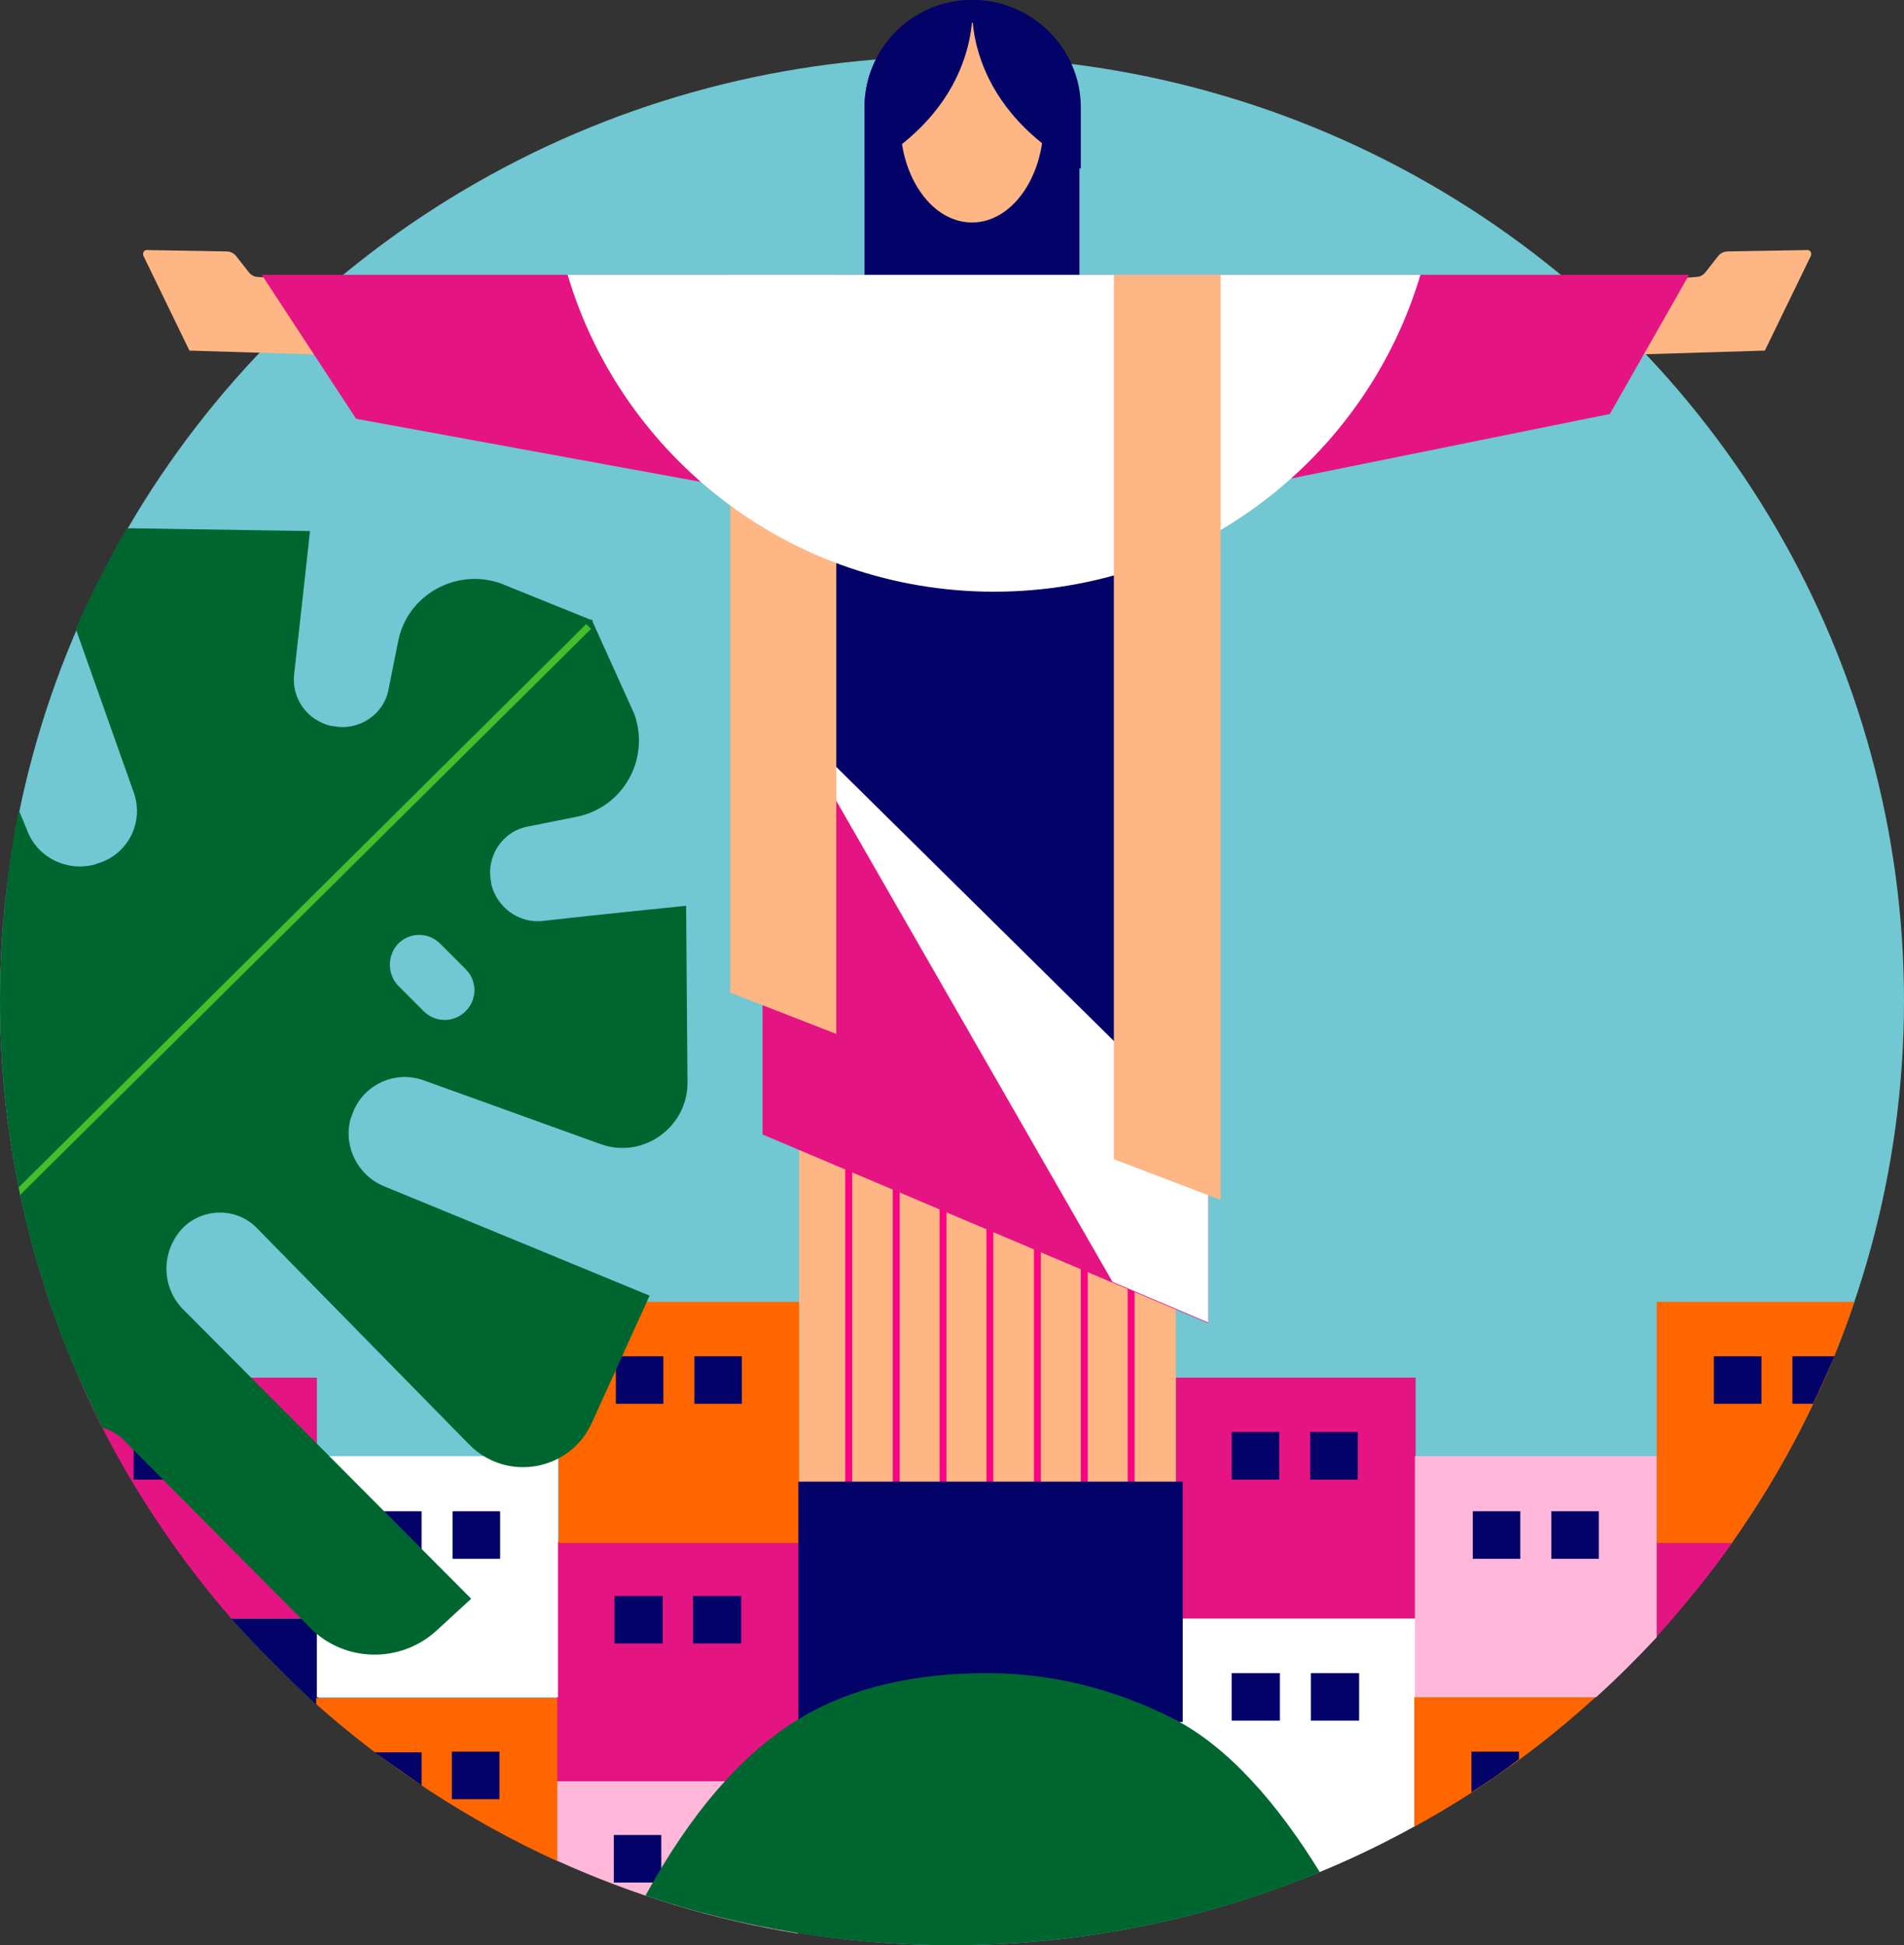 <?xml version="1.0" encoding="utf-8"?>
<!-- Generator: Adobe Illustrator 27.9.0, SVG Export Plug-In . SVG Version: 6.00 Build 0)  -->
<svg version="1.1" id="Layer_1" xmlns="http://www.w3.org/2000/svg" xmlns:xlink="http://www.w3.org/1999/xlink" x="0px" y="0px"
	 viewBox="0 0 276.4 282.4" style="enable-background:new 0 0 276.4 282.4;" xml:space="preserve">
<rect x="0" y="0" width="276.4" height="282.4" fill="#333333" stroke="none"/>
<style type="text/css">
	.st0{fill:#71C7D2;}
	.st1{fill:#E51483;}
	.st2{fill:#020268;}
	.st3{fill:#FFB8DA;}
	.st4{fill:#FFFFFF;}
	.st5{fill:#FF6600;}
	.st6{fill:#FFB685;}
	.st7{fill:#FA0085;}
	.st8{fill:#006630;}
	.st9{fill:#43BF2C;}
</style>
<ellipse class="st0" cx="138.2" cy="145.3" rx="138.2" ry="137.1"/>
<g>
	<g>
		<path class="st1" d="M33.6,235h12.4v-35H11.4C17,212.8,24.6,224.6,33.6,235z"/>
		<g>
			<rect x="19.4" y="207.9" class="st2" width="6.9" height="6.9"/>
			<rect x="30.8" y="207.9" class="st2" width="6.9" height="6.9"/>
		</g>
	</g>
	<g>
		<rect x="80.8" y="223.8" class="st1" width="35.3" height="35"/>
		<g>
			<rect x="89.2" y="231.7" class="st2" width="7" height="6.9"/>
			<rect x="100.6" y="231.7" class="st2" width="7" height="6.9"/>
		</g>
	</g>
	<g>
		<path class="st3" d="M80.8,270.1c11,5,22.7,8.6,35,10.6v-22.1h-35V270.1z"/>
		<g>
			<rect x="89.1" y="266.4" class="st2" width="6.9" height="6.9"/>
			<rect x="100.5" y="266.4" class="st2" width="6.9" height="6.9"/>
		</g>
	</g>
	<g>
		<path class="st2" d="M46.2,247.7V235H33.6C37.6,239.5,41.8,243.7,46.2,247.7z"/>
	</g>
	<g>
		<rect x="46" y="211.4" class="st4" width="35" height="35"/>
		<g>
			<rect x="54.3" y="219.4" class="st2" width="6.9" height="6.9"/>
			<rect x="65.7" y="219.4" class="st2" width="6.9" height="6.9"/>
		</g>
	</g>
	<g>
		<rect x="81.1" y="189" class="st5" width="35" height="35"/>
		<g>
			<rect x="89.4" y="196.9" class="st2" width="6.9" height="6.9"/>
			<rect x="100.8" y="196.9" class="st2" width="6.9" height="6.9"/>
		</g>
	</g>
	<g>
		<path class="st5" d="M45.9,247.4c10.4,9.2,22.1,16.9,35,22.8v-23.7h-35V247.4z"/>
		<g>
			<rect x="65.6" y="254.3" class="st2" width="6.9" height="6.9"/>
			<path class="st2" d="M61.2,259.2v-4.8h-6.8C56.6,256,58.9,257.6,61.2,259.2z"/>
		</g>
	</g>
</g>
<g>
	<g>
		<rect x="170.5" y="200" class="st1" width="35" height="35"/>
		<g>
			<rect x="178.8" y="207.9" class="st2" width="6.9" height="6.9"/>
			<rect x="190.2" y="207.9" class="st2" width="6.9" height="6.9"/>
		</g>
	</g>
	<g>
		<path class="st1" d="M251.6,223.8h-11.2v13.9C244.4,233.3,248.2,228.6,251.6,223.8z"/>
	</g>
	<g>
		<path class="st4" d="M170.4,273.7h16.2c6.6-2.4,12.9-5.3,19-8.7V235h-35.2V273.7z"/>
		<g>
			<rect x="178.8" y="242.9" class="st2" width="7" height="6.9"/>
			<rect x="190.3" y="242.9" class="st2" width="7" height="6.9"/>
		</g>
	</g>
	<g>
		<path class="st3" d="M240.5,211.4h-35.1v35h26.3c3.1-2.8,6-5.7,8.8-8.7V211.4z"/>
		<g>
			<rect x="213.8" y="219.4" class="st2" width="6.9" height="6.9"/>
			<rect x="225.2" y="219.4" class="st2" width="6.9" height="6.9"/>
		</g>
	</g>
	<g>
		<path class="st5" d="M240.5,189v35h10.9c7.5-10.6,13.6-22.4,17.8-35H240.5z"/>
		<g>
			<rect x="248.8" y="196.9" class="st2" width="6.9" height="6.9"/>
			<path class="st2" d="M260.2,196.9v6.9h3c1.1-2.3,2.1-4.6,3.1-6.9H260.2z"/>
		</g>
	</g>
	<g>
		<path class="st5" d="M231.6,246.4h-26.3v18.8C214.8,260,223.6,253.7,231.6,246.4z"/>
		<path class="st2" d="M213.6,260.2c2.4-1.5,4.7-3.1,6.9-4.8v-1.1h-6.9V260.2z"/>
	</g>
</g>
<g>
	<rect x="116" y="155.7" class="st6" width="54.7" height="93.5"/>
	<rect x="122.7" y="164" class="st7" width="1" height="85.2"/>
	<rect x="129.6" y="168.8" class="st7" width="1" height="80.5"/>
	<rect x="136.4" y="171.4" class="st7" width="1" height="77.8"/>
	<rect x="143.2" y="174.6" class="st7" width="1" height="74.7"/>
	<rect x="150.1" y="178.3" class="st7" width="1" height="70.9"/>
	<rect x="156.9" y="182.3" class="st7" width="1" height="66.9"/>
	<rect x="163.7" y="182.3" class="st7" width="1" height="66.9"/>
	<path class="st6" d="M42.7,40.6l-5.3-0.4c-0.5,0-1-0.3-1.3-0.7l-1.8-2.3c-0.4-0.5-0.9-0.7-1.5-0.7l-11.5-0.2
		c-0.4,0-0.6,0.4-0.5,0.8l6.7,13.8l19.7,0.6L42.7,40.6z"/>
	<path class="st6" d="M241,40.6l5.3-0.4c0.5,0,1-0.3,1.3-0.7l1.8-2.3c0.4-0.5,0.9-0.7,1.5-0.7l11.5-0.2c0.4,0,0.6,0.4,0.5,0.8
		l-6.7,13.8l-19.7,0.6L241,40.6z"/>
	<polygon class="st1" points="38,39.9 245.2,39.9 233.7,60.1 175.4,71.9 175.4,192.1 110.7,164.7 110.7,103.2 110.7,71.6 51.7,60.8 
			"/>
	<path class="st2" d="M156.8,47.5h-31.3V15.6c0-8.6,7-15.6,15.6-15.6h0c8.6,0,15.6,7,15.6,15.6V47.5z"/>
	<ellipse class="st6" cx="141.1" cy="17.8" rx="10.4" ry="14.5"/>
	<path class="st2" d="M125.5,15.6v8.9C143.2,14.8,141.1,0,141.1,0C132.5,0,125.5,7,125.5,15.6z"/>
	<path class="st2" d="M156.9,15.6v8.9C139.1,14.8,141.2,0,141.2,0C149.8,0,156.9,7,156.9,15.6z"/>
	<polygon class="st4" points="161.5,186.1 175.4,192 175.4,138.1 111.9,89.5 112.7,101.1 	"/>
	<polygon class="st2" points="172.2,161.5 116.8,106.8 116.8,68.7 172.2,68.7 	"/>
	<polygon class="st6" points="121.4,150.1 106,144.1 106,39.9 121.4,39.9 	"/>
	<path class="st4" d="M82.4,39.9c7.9,26.6,32.6,46,61.9,46s54-19.4,61.9-46H82.4z"/>
	<polygon class="st6" points="177.2,174.2 161.7,168.3 161.7,39.9 177.2,39.9 	"/>
	<rect x="115.9" y="215.1" class="st2" width="55.8" height="34.9"/>
	<path class="st8" d="M138.2,282.4c18.9,0,36.9-3.8,53.4-10.6c-6.1-9.9-13.2-18.1-21.1-22.2c-8.4-4.3-17.6-6.7-27.2-6.7
		c-10,0-20,1.9-28.2,7.2c-7.6,4.9-14.7,12.9-21.4,25.1C107.7,279.9,122.7,282.4,138.2,282.4z"/>
</g>
<g>
	<path class="st8" d="M78.8,133.7c-3.5,0.4-6.7-2-7.5-5.4l0-0.2c-0.8-3.7,1.6-7.4,5.3-8.1l7-1.4c6.8-1.3,10.8-8.3,8.5-14.9
		l-6.1-13.5l0.1-0.1L86,90.1l-0.1-0.2L85.8,90l-13.1-5.3c-6.5-2.3-13.6,1.7-14.9,8.4l-1.4,7c-0.7,3.7-4.4,6.1-8.1,5.3l-0.2,0
		c-3.5-0.8-5.8-4-5.4-7.5c0.9-7.9,2.3-20.8,2.3-20.8l-25.7-0.4c-0.3,0-0.6,0-0.9,0c-2.7,4.7-5.2,9.6-7.4,14.6l8.4,23.7
		c1.6,4.4-0.9,9.2-5.4,10.4l-0.2,0.1c-4.1,1.1-8.3-1-9.8-4.8c-0.4-1-0.8-2-1.3-3.1C1,126.5,0,135.8,0,145.3c0,22.3,5.4,43.4,14.9,62
		c1.1,0.3,2.2,0.9,3.1,1.8l27,27.2c5,5.1,13.2,5.2,18.4,0.4l5-4.6l-41.8-42c-3.3-3.3-3.2-8.6,0-11.9l0,0c3-2.9,7.8-2.9,10.7,0.1
		l30.8,31.4c5.4,5.5,14.6,3.9,17.8-3.1l8.4-18.5c0,0-25.9-10.7-38.6-15.9c-3.8-1.6-5.9-5.8-4.8-9.8l0.1-0.2
		c1.3-4.5,6.1-6.9,10.4-5.4l25.8,9.3c6.1,2.2,12.6-2.4,12.6-8.9l-0.2-25.7C99.6,131.5,86.7,132.8,78.8,133.7z"/>
	<path class="st0" d="M57.8,143.1l3.7,3.7c1.7,1.7,4.4,1.7,6.1,0l0,0c1.7-1.7,1.7-4.4,0-6.1l-3.7-3.7c-1.7-1.7-4.4-1.7-6.1,0h0
		C56.2,138.7,56.2,141.4,57.8,143.1z"/>
	<path class="st9" d="M2.9,173.5l82.9-82.2l-0.7-0.7L2.7,172.4C2.8,172.7,2.9,173.1,2.9,173.5z"/>
</g>
</svg>
